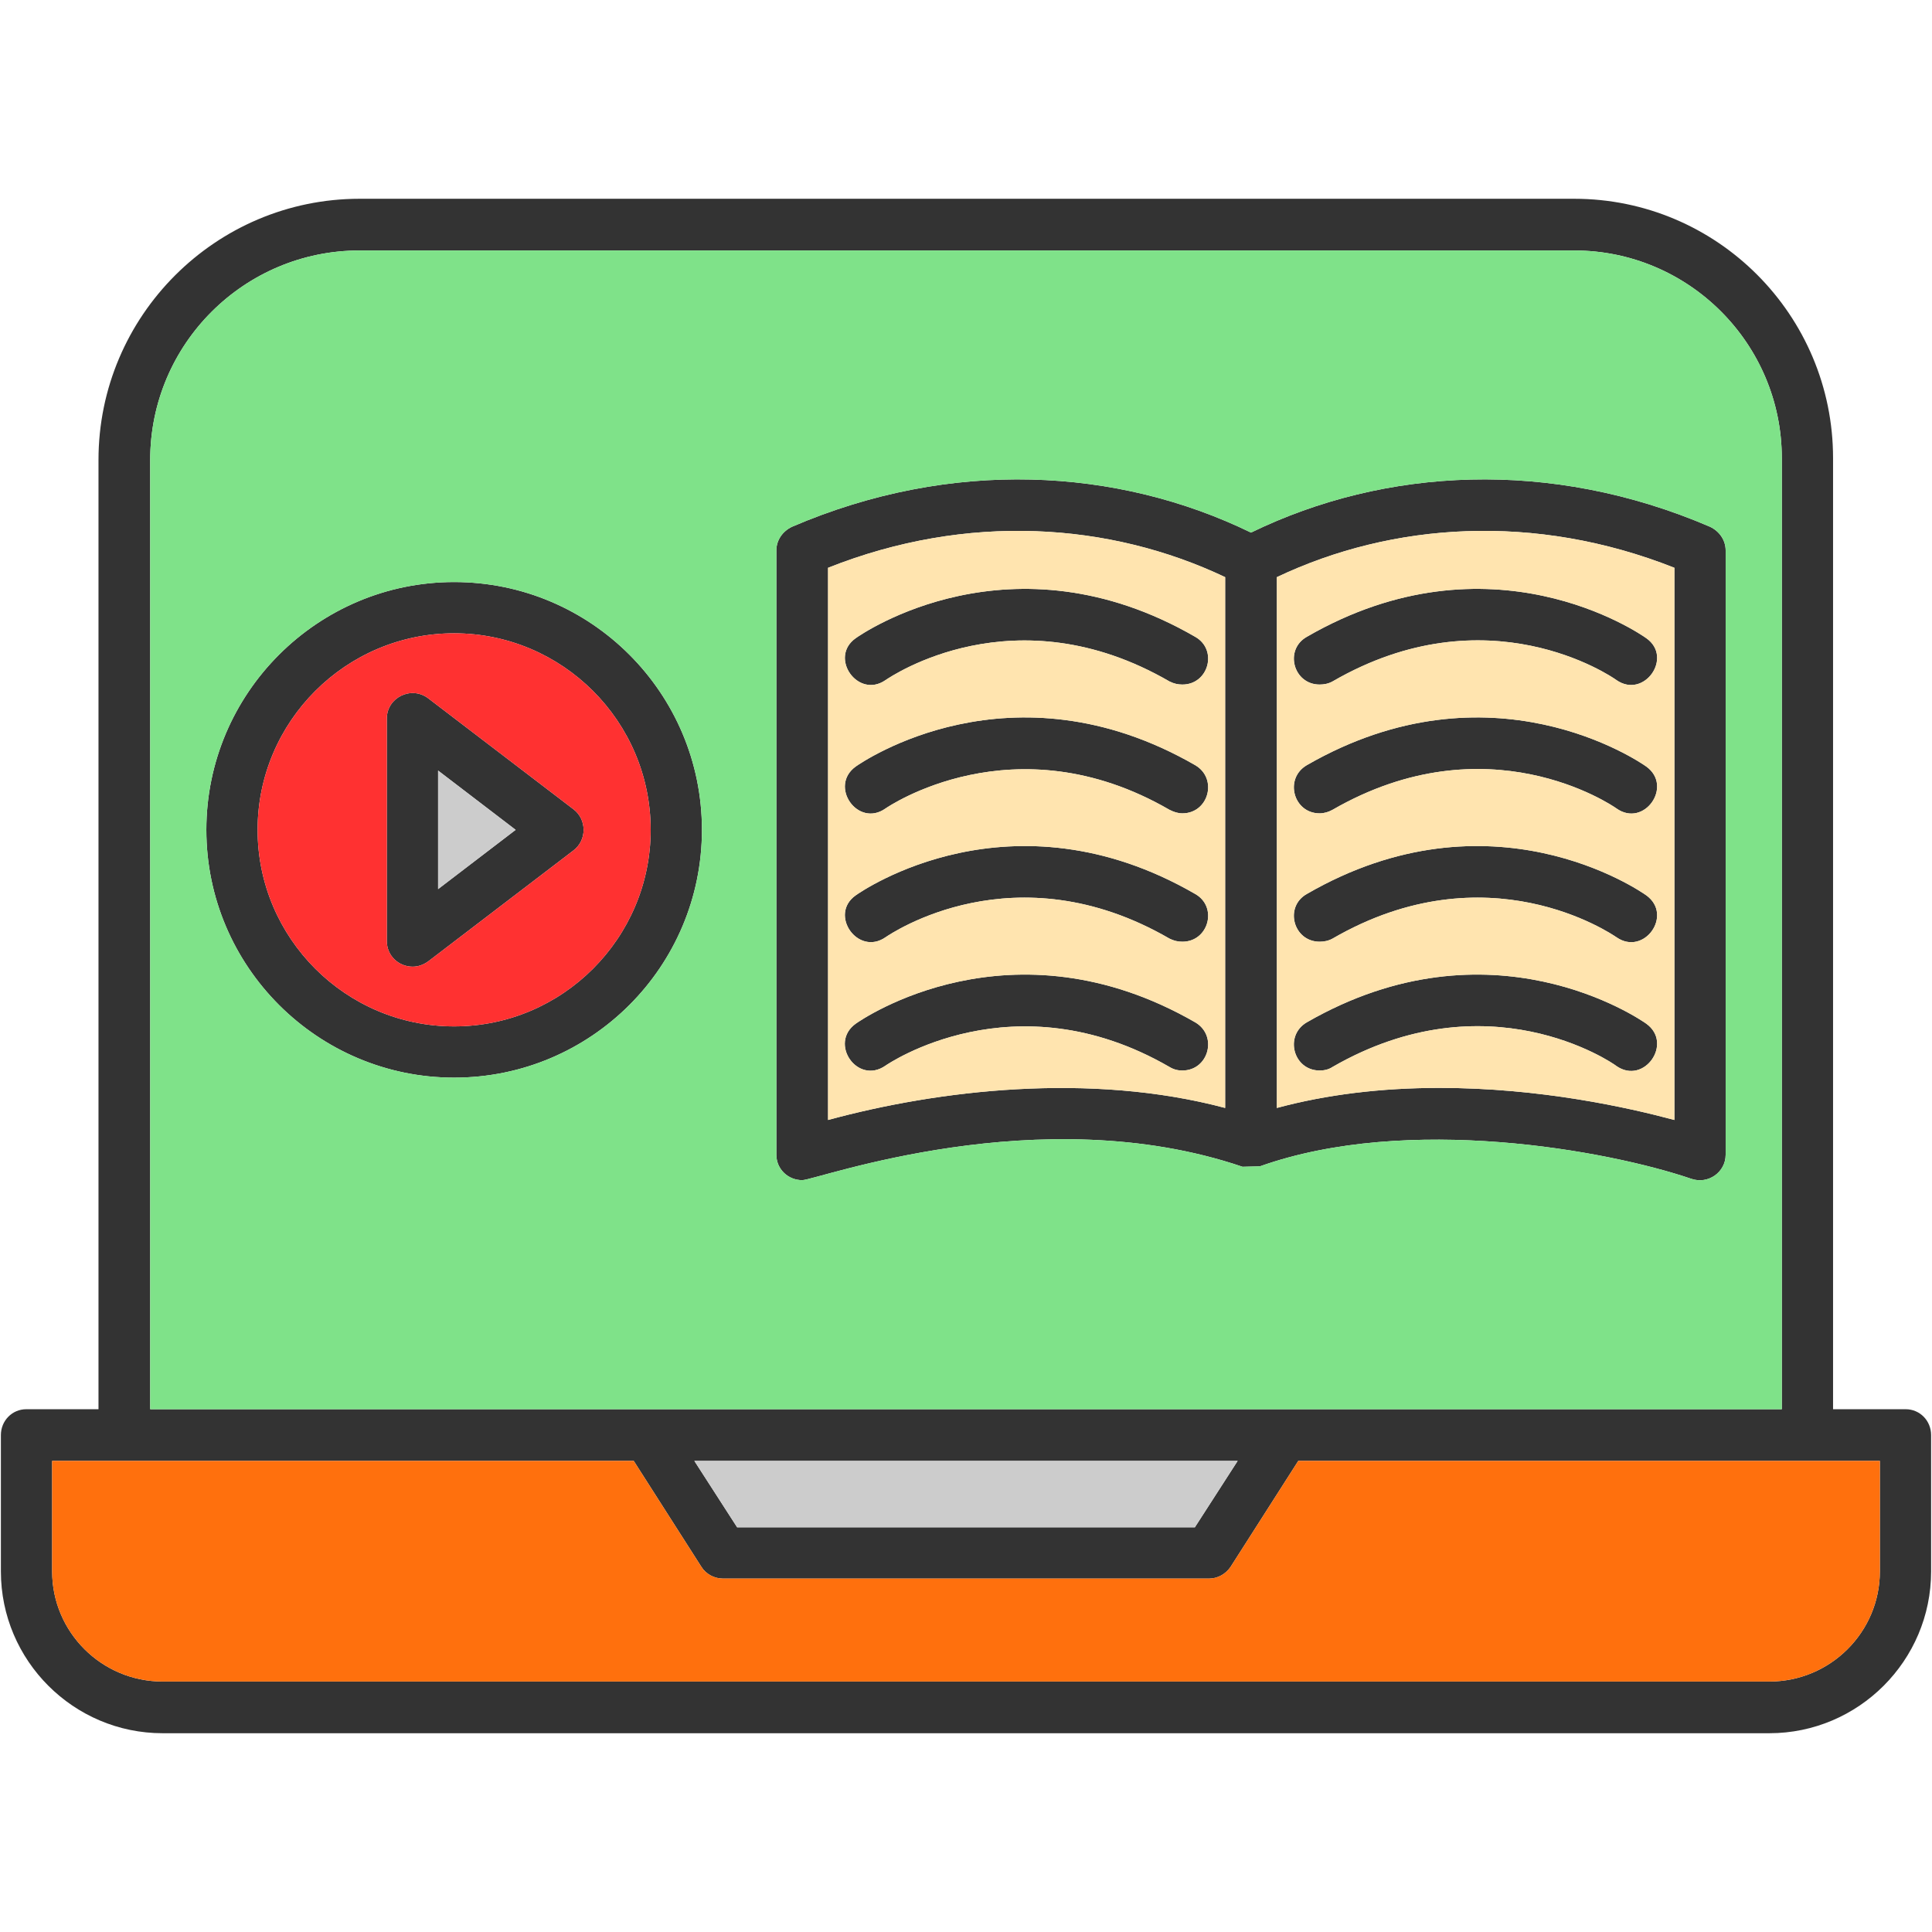 <svg xmlns="http://www.w3.org/2000/svg" clip-rule="evenodd" fill-rule="evenodd" height="512" viewBox="0 0 4335 4335" width="512"><g id="Layer_x0020_1"><path d="m2653 1536c-10 0-19-2-29-7-347-201-625-11-637-3-62 43-128-51-67-94 14-10 349-242 762-3 51 29 30 107-29 107zm1317 2353h-3605c-200 0-363-163-363-363v-306c0-32 25-58 57-58h162v-2130c0-323 263-586 586-586h2725c321 0 581 261 581 582v2134h163c32 0 57 26 57 58v306c0 200-163 363-363 363zm-3633-727h3661v-2134c0-257-209-466-466-466h-2725c-259 0-470 210-470 470zm-220 116v248c0 136 111 247 248 247h3605c137 0 248-111 248-247v-248h-1305l-152 238c-11 16-29 26-48 26h-1091c-19 0-38-10-48-26l-152-238zm1537 149h1027l96-149h-1219zm-635-1009c-306 0-556-249-556-556s250-556 556-556c307 0 556 249 556 556s-249 556-556 556zm0-997c-243 0-441 198-441 441s198 441 441 441 441-198 441-441-198-441-441-441zm781 1227c-32 0-58-25-58-57v-1356c0-23 14-43 35-53 358-154 730-133 1030 13 300-146 672-167 1030-13 21 10 35 30 35 53v1356c0 39-39 67-77 54-188-64-636-146-968-28l-39 1c-456-155-956 30-988 30zm853-823c-10 0-19-3-29-8-349-202-634-5-637-3-62 44-128-50-67-94 14-10 349-241 762-3 51 30 30 108-29 108zm0 288c-10 0-19-2-29-7-347-201-625-11-637-3-62 43-128-51-67-94 14-10 349-242 762-3 51 29 30 107-29 107zm0 289c-10 0-19-2-29-8-349-202-634-5-637-3-63 44-128-50-67-94 14-10 349-241 762-3 51 30 30 108-29 108zm96 84v-1191c-259-123-579-145-891-21v1239c246-67 587-108 891-27zm212-950c-59 0-80-78-29-107 413-239 748-7 762 3 61 43-5 137-67 94-12-9-290-198-637 3-9 5-19 7-29 7zm0 289c-59 0-80-78-29-108 413-238 748-7 762 3 61 44-5 138-67 94-11-8-290-197-637 3-9 5-19 8-29 8zm0 288c-59 0-80-78-29-107 413-239 748-7 762 3 61 44-5 137-67 94-12-8-290-198-637 3-9 5-19 7-29 7zm0 289c-59 0-80-78-29-108 413-238 748-7 762 3 61 44-5 138-67 95-11-9-290-198-637 2-9 6-19 8-29 8zm-2035-233c-32 0-58-25-58-57v-500c0-47 55-74 93-45l326 249c30 23 30 69 0 92l-326 249c-11 8-23 12-35 12zm57-440v266l174-133zm2247 712c226 0 423 44 527 72v-1239c-313-124-633-102-892 21v1191c111-30 234-45 365-45z" fill="#333"></path><path d="m2777 3278h-1219l96 149h1027z" fill="#ccc"></path><path d="m2913 3278-152 238c-11 16-29 26-48 26h-1091c-19 0-38-10-48-26l-152-238h-1305v248c0 136 111 247 248 247h3605c137 0 248-111 248-247v-248z" fill="#ff700d"></path><path d="m1920 2297c14-10 349-241 762-3 51 30 30 108-29 108-10 0-19-2-29-8-349-202-634-5-637-3-63 44-128-50-67-94zm-62 216c246-67 587-108 891-27v-1191c-259-123-579-145-891-21zm766-407c-347-201-625-11-637-3-62 43-128-51-67-94 14-10 349-242 762-3 51 29 30 107-29 107-10 0-19-2-29-7zm0-289c-349-202-634-5-637-3-62 44-128-50-67-94 14-10 349-241 762-3 51 30 30 108-29 108-10 0-19-3-29-8zm0-288c-347-201-625-11-637-3-62 43-128-51-67-94 14-10 349-242 762-3 51 29 30 107-29 107-10 0-19-2-29-7z" fill="#ffe4af"></path><path d="m2788 2618c-456-155-956 30-988 30s-58-25-58-57v-1356c0-23 14-43 35-53 358-154 730-133 1030 13 300-146 672-167 1030-13 21 10 35 30 35 53v1356c0 39-39 67-77 54-188-64-636-146-968-28zm-2451 544h3661v-2134c0-257-209-466-466-466h-2725c-259 0-470 210-470 470zm1238-1300c0 307-249 556-556 556-306 0-556-249-556-556s250-556 556-556c307 0 556 249 556 556z" fill="#7fe289"></path><path d="m2865 1295v1191c111-30 234-45 365-45 226 0 423 44 527 72v-1239c-313-124-633-102-892 21zm125 811c-9 5-19 7-29 7-59 0-80-78-29-107 413-239 748-7 762 3 61 44-5 137-67 94-12-8-290-198-637 3zm-29-281c-59 0-80-78-29-108 413-238 748-7 762 3 61 44-5 138-67 94-11-8-290-197-637 3-9 5-19 8-29 8zm-29 469c413-238 748-7 762 3 61 44-5 138-67 95-11-9-290-198-637 2-9 6-19 8-29 8-59 0-80-78-29-108zm695-768c-12-9-290-198-637 3-9 5-19 7-29 7-59 0-80-78-29-107 413-239 748-7 762 3 61 43-5 137-67 94z" fill="#ffe4af"></path><path d="m1157 1862-174-133v266z" fill="#ccc"></path><path d="m1287 1908-326 249c-11 8-23 12-35 12-32 0-58-25-58-57v-500c0-47 55-74 93-45l326 249c30 23 30 69 0 92zm-268 395c243 0 441-198 441-441s-198-441-441-441-441 198-441 441 198 441 441 441z" fill="#ff3131"></path></g></svg>